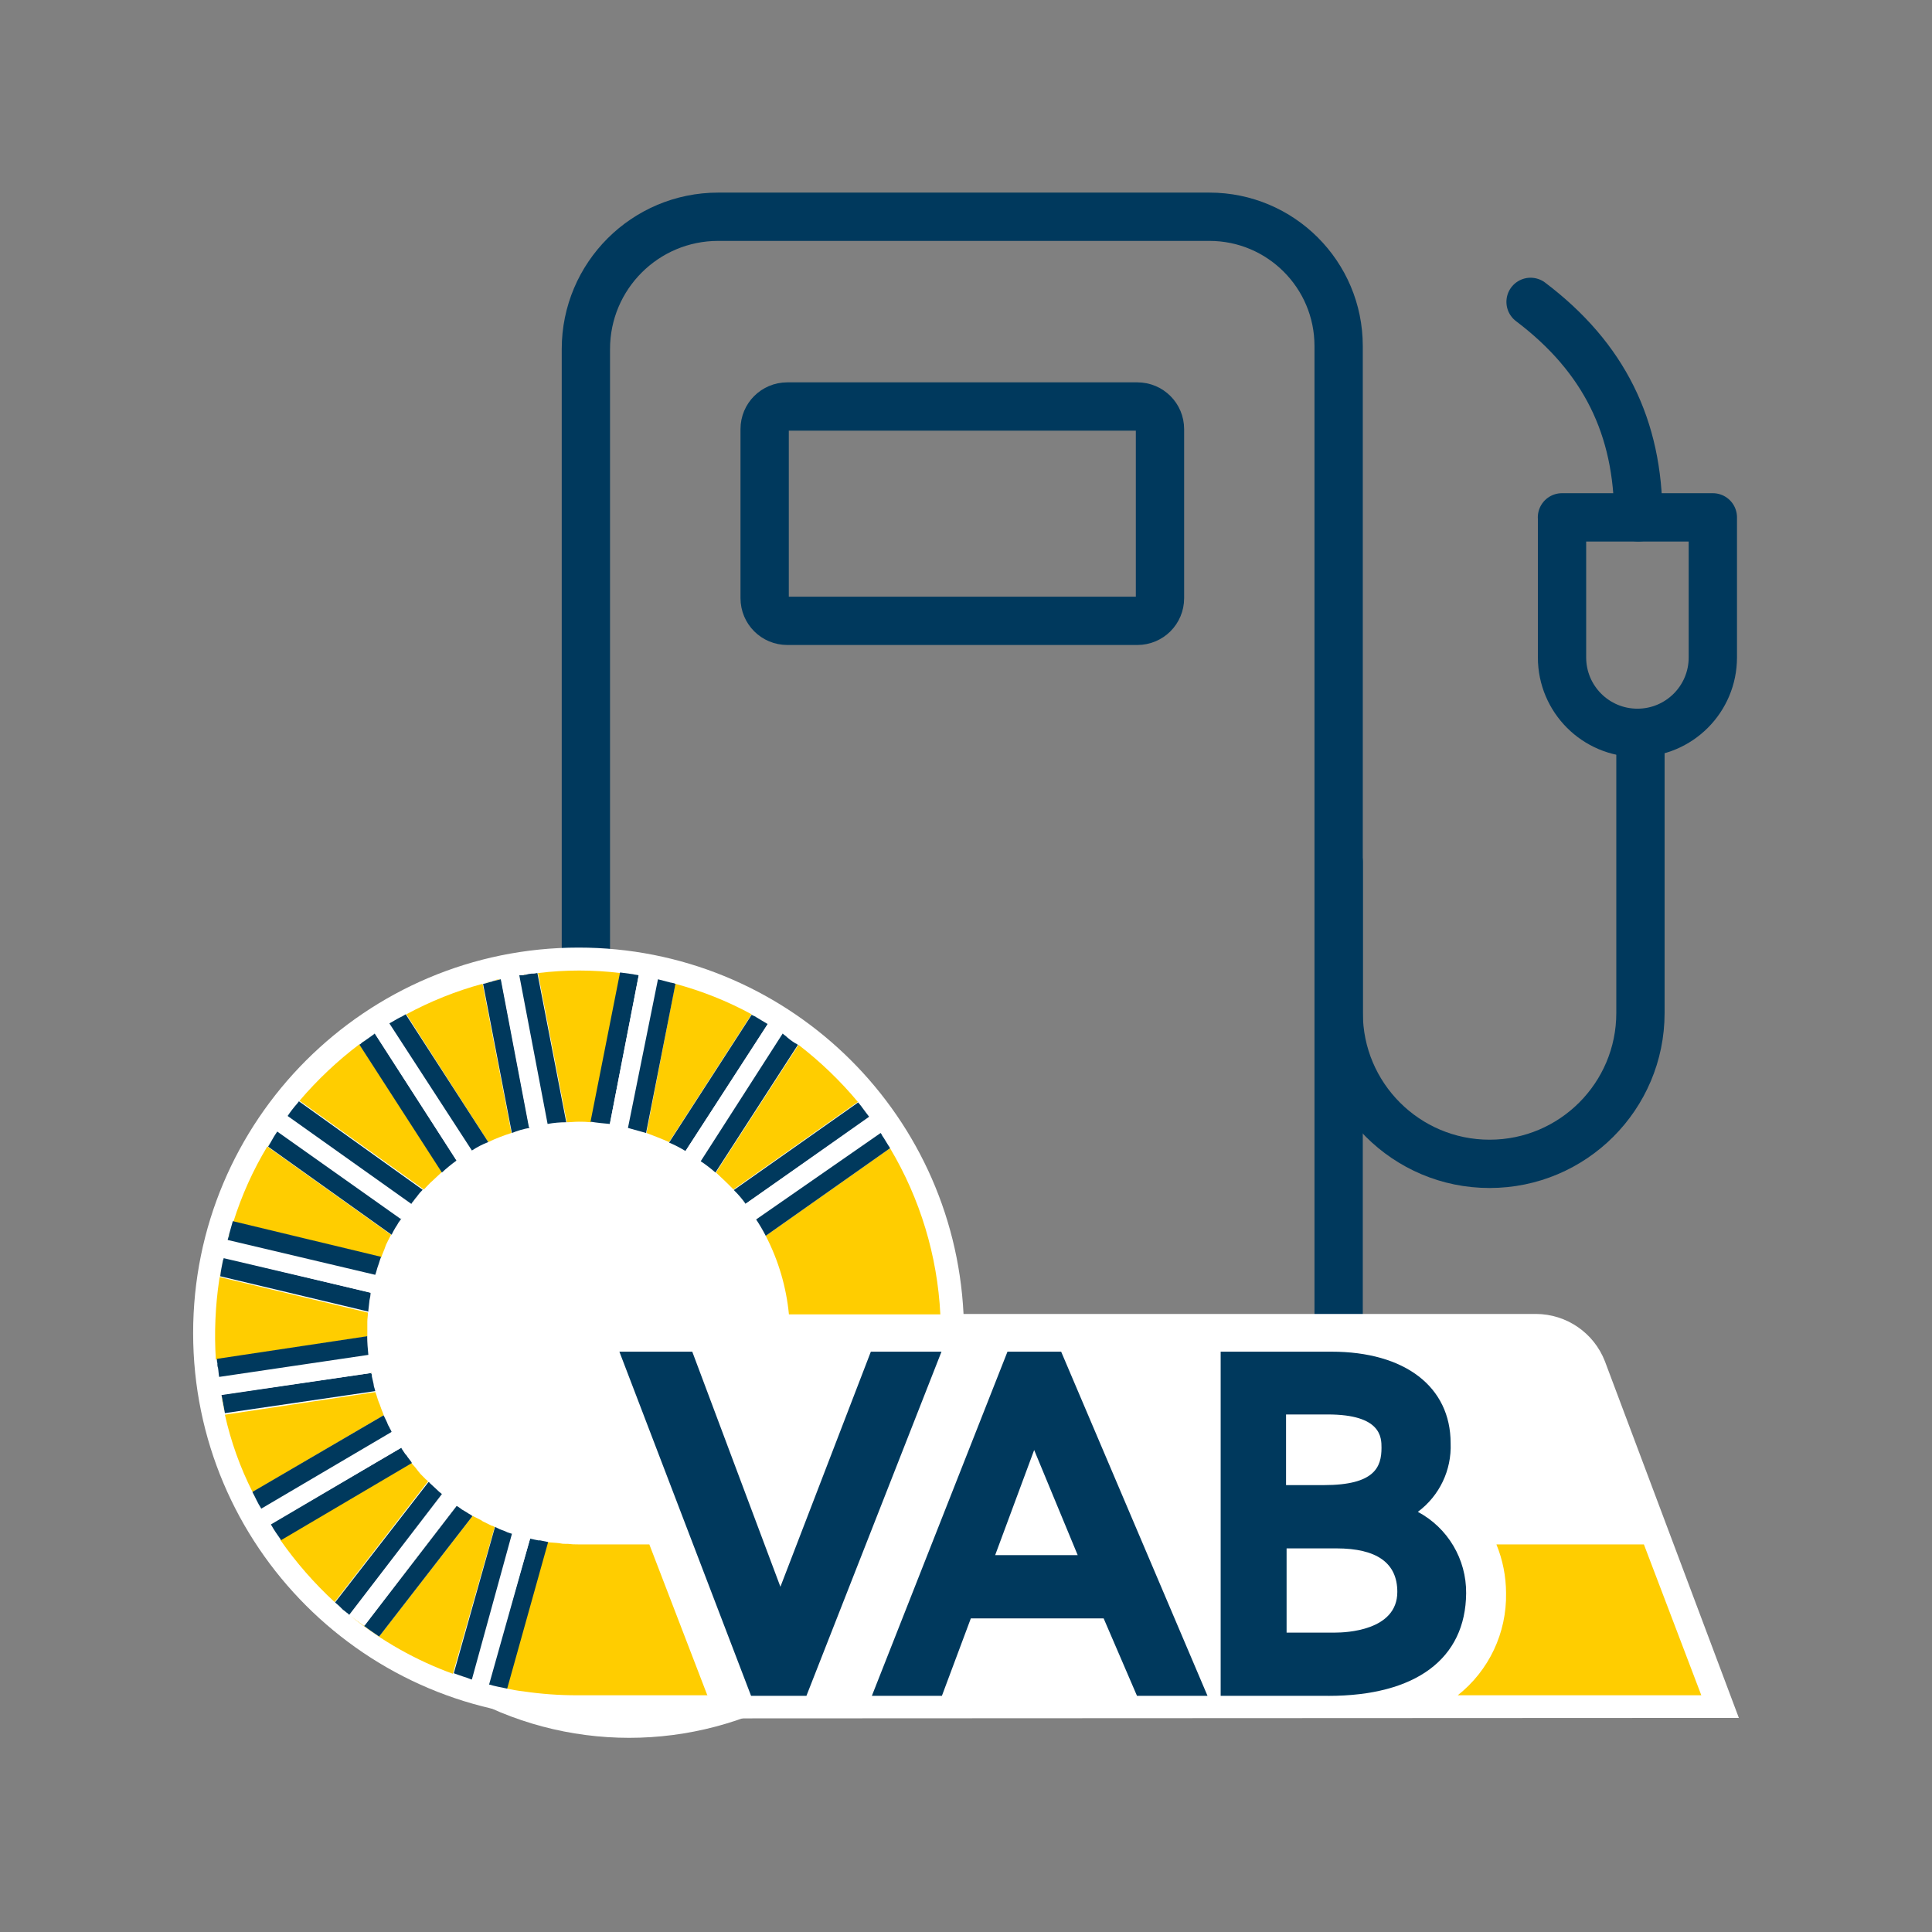 <?xml version="1.0" encoding="utf-8"?>

<svg version="1.1" xmlns="http://www.w3.org/2000/svg" xmlns:xlink="http://www.w3.org/1999/xlink" x="0px" y="0px" width="320" height="320" viewBox="0 0 320 320" enable-background="new 0 0 320 320" xml:space="preserve"><rect x="0" y="0" width="320" height="320" fill="#808080" stroke="none"/><!--{"metaAttributes":{"multicolor":true,"glyph":false,"rotatable":false,"deprecated":false,"rename":false,"themeable":false,"low-quality":false,"custom-viewport":false,"lottie":false}}-->

<g>
	<g>
		
			<path id="Path_23598_00000028301177630248387200000007547694490509869958_" fill="none" stroke="#00395D" stroke-width="8" stroke-linecap="round" stroke-linejoin="round" stroke-miterlimit="10" d="
			M97.04,231.7V57.82c0-12.11,9.81-21.92,21.92-21.92h81.35c11.83,0,21.41,9.59,21.41,21.41v165.05"/>
		
			<path id="Rectangle_6764_00000116936531720530168740000015342207791505179522_" fill="none" stroke="#00395D" stroke-width="8" stroke-linecap="round" stroke-linejoin="round" stroke-miterlimit="10" d="
			M130.4,67.33h57.98c2.08,0,3.75,1.67,3.75,3.75v28c0,2.08-1.67,3.75-3.75,3.75H130.4c-2.08,0-3.75-1.67-3.75-3.75V71.07
			C126.65,69,128.32,67.33,130.4,67.33z"/>
		<path fill="none" stroke="#00395D" stroke-width="8" stroke-linecap="round" stroke-linejoin="round" stroke-miterlimit="10" d="
			M271.36,85.69c0-14.87-5.65-26.47-17.85-35.69"/>
		<path fill="none" stroke="#00395D" stroke-width="8" stroke-linecap="round" stroke-linejoin="round" stroke-miterlimit="10" d="
			M221.73,142.79v24.99c0,13.8,11.19,24.99,24.99,24.99l0,0c13.8,0,24.99-11.19,24.99-24.99v-46.4"/>
		<path fill="none" stroke="#00395D" stroke-width="8" stroke-linecap="round" stroke-linejoin="round" stroke-miterlimit="10" d="
			M258.71,85.69h24.99v23.2c0,6.9-5.59,12.49-12.49,12.49l0,0c-6.9,0-12.49-5.59-12.49-12.49v-23.2H258.71z"/>
	</g>
	<path fill="#00395D" d="M218.74,259.9H98.23v-28.23h120.51V259.9z M106.23,251.9h104.51v-12.23H106.23V251.9z"/>
	<circle fill="#FFFFFF" cx="104.22" cy="231.9" r="55.94"/>
	<path fill="#FFFFFF" d="M95.85,284.63c-35.26,0.01-63.85-28.56-63.86-63.82c-0.01-35.26,28.56-63.85,63.82-63.86
		c34.04-0.01,62.1,26.68,63.78,60.68h94.82c5.06,0.02,9.6,3.14,11.42,7.86l22.18,59.05L95.85,284.63z"/>
	<path fill="#FFCD00" d="M272.28,255.8h-24.43c1.05,2.55,1.59,5.29,1.6,8.05c0.13,6.59-2.83,12.86-8,16.94h40.34L272.28,255.8z"/>
	<path fill="#FFCD00" d="M63.18,208.16c0.19-0.57,0.47-1.13,0.65-1.69c0-0.09,0.1-0.19,0.1-0.28c0.28-0.56,0.47-1,0.75-1.5
		c0-0.09,0.09-0.09,0.09-0.18l-20.5-14.61c-2.36,3.91-4.24,8.09-5.61,12.45l24.52,5.9L63.18,208.16"/>
	<path fill="#FFCD00" d="M59.81,172.77c0.19-0.18,0.47-0.28,0.65-0.46C60.28,172.4,60.09,172.59,59.81,172.77"/>
	<path fill="#FFCD00" d="M70.2,197.02l0.19-0.19c0.37-0.37,0.75-0.84,1.21-1.22l0.19-0.18c0.47-0.47,0.94-0.85,1.4-1.31
		l-13.66-21.16c-3.64,2.75-6.96,5.89-9.92,9.36L70.2,197.02z"/>
	<polyline fill="#FFCD00" points="66.36,201.88 66.36,201.88 66.45,201.79 66.36,201.88 	"/>
	<path fill="#FFCD00" d="M60.84,221.35v-2.43c0-0.47,0.09-0.94,0.09-1.4v-0.11l-24.52-5.88c0.19-0.94,0.28-1.88,0.47-2.72
		l-0.56,3.09c-0.66,4.4-0.85,8.85-0.57,13.29L60.84,221.35L60.84,221.35z"/>
	<path fill="#FFCD00" d="M61.49,227.41L61.49,227.41v-0.19C61.4,227.31,61.4,227.41,61.49,227.41"/>
	<path fill="#FFCD00" d="M63.55,234.41c0-0.09-0.09-0.18-0.09-0.28c-0.19-0.46-0.37-0.93-0.56-1.49c-0.1-0.19-0.1-0.28-0.19-0.47
		c-0.19-0.47-0.28-0.94-0.47-1.41c0-0.09-0.09-0.18-0.09-0.28v0.1l-24.9,3.74c0.99,4.45,2.53,8.75,4.59,12.82L63.55,234.41z"/>
	<path fill="#FFCD00" d="M66.27,168.56c0.09-0.09,0.19-0.09,0.37-0.18C66.55,168.38,66.46,168.47,66.27,168.56"/>
	<path fill="#FFCD00" d="M84.71,187.66l-4.78-24.71c-4.39,1.19-8.63,2.89-12.63,5.05l13.57,21.16
		C82.12,188.57,83.4,188.07,84.71,187.66"/>
	<path fill="#FFCD00" d="M85.08,161.73c0.19,0,0.47-0.09,0.66-0.09C85.55,161.64,85.27,161.73,85.08,161.73"/>
	<path fill="#FFCD00" d="M86.58,161.41c0.19,0,0.37-0.09,0.56-0.09C86.96,161.39,86.77,161.42,86.58,161.41"/>
	<path fill="#FFCD00" d="M83.58,162.01c0.19,0,0.47-0.09,0.66-0.09C84.05,161.92,83.77,162.01,83.58,162.01"/>
	<path fill="#FFCD00" d="M80.01,162.85c0.47-0.09,0.93-0.28,1.4-0.37C80.96,162.65,80.49,162.77,80.01,162.85"/>
	<path fill="#FFCD00" d="M81.71,162.41l1.13-0.29C82.49,162.3,82.11,162.4,81.71,162.41"/>
	<path fill="#FFCD00" d="M95.85,185.79c0.69-0.01,1.38,0.02,2.06,0.09l4.86-24.71c-4.54-0.56-9.12-0.56-13.66,0l4.77,24.71
		c0.56,0,1.22-0.09,2-0.09"/>
	<path fill="#FFCD00" d="M105.86,161.64c0.94,0.18,2,0.37,2.9,0.56C107.83,162.01,106.76,161.82,105.86,161.64"/>
	<path fill="#FFCD00" d="M62.06,171.18c0.84-0.56,1.68-1.12,2.52-1.59C63.74,170.06,62.9,170.59,62.06,171.18"/>
	<path fill="#FFCD00" d="M117.19,280.88l-9.64-25.08h-11.8c-0.56,0.01-1.12-0.02-1.68-0.09h-0.38c-0.34,0.01-0.67-0.02-1-0.1
		c-0.65-0.09-1.31-0.09-2-0.18l-6.83,24.24c0.93,0.19,1.87,0.37,2.8,0.47c2.98,0.44,5.99,0.66,9,0.65h21.53V280.88z"/>
	<path fill="#FFCD00" d="M81.9,252.9c-0.19-0.1-0.28-0.19-0.47-0.19l-1.12-0.56c-0.24-0.09-0.46-0.22-0.66-0.38l-1.12-0.56
		c-0.09-0.09-0.28-0.09-0.37-0.18c0.05,0,0.09,0.04,0.09,0.09L62.8,271.06c-0.84-0.57-1.68-1.13-2.52-1.78l-2.16-1.59
		c5.06,4.09,10.77,7.32,16.89,9.54l6.93-24.33H81.9z"/>
	<path fill="#FFCD00" d="M57.66,267.13c-0.28-0.19-0.56-0.47-0.85-0.66C57.07,266.72,57.36,266.94,57.66,267.13"/>
	<path fill="#FFCD00" d="M71.01,245.5c-0.19-0.18-0.28-0.37-0.47-0.46l-0.84-0.85c-0.19-0.18-0.28-0.37-0.47-0.56
		c-0.28-0.39-0.59-0.77-0.93-1.12c-0.1-0.1-0.1-0.19-0.19-0.19l-21.69,12.73c2.62,3.75,5.64,7.2,9,10.3l15.43-19.94
		c0.07,0.01,0.14,0.04,0.19,0.09"/>
	<path fill="#FFCD00" d="M73.19,247.47L73.19,247.47l-0.09-0.09C73.1,247.43,73.14,247.47,73.19,247.47"/>
	<path fill="#FFCD00" d="M75.53,249.34L75.53,249.34c0.1,0.09,0.1,0.09,0.19,0.09C75.63,249.43,75.63,249.34,75.53,249.34"/>
	<path fill="#FFCD00" d="M142.46,183.07c0.12,0.11,0.21,0.24,0.28,0.38C142.65,183.35,142.55,183.16,142.46,183.07"/>
	<path fill="#FFCD00" d="M121.49,197.02l20.6-14.51c-2.92-3.5-6.22-6.67-9.83-9.45l-13.67,21.15
		C119.59,195.15,120.59,196.08,121.49,197.02"/>
	<path fill="#FFCD00" d="M130.67,217.7h25.08c-0.49-9.72-3.35-19.16-8.33-27.52l-20.59,14.51c2.1,4.05,3.4,8.46,3.84,13"/>
	<path fill="#FFCD00" d="M110.82,189.16L124.49,168c-4-2.18-8.24-3.87-12.64-5.05l-4.77,24.71
		C108.3,188.13,109.51,188.59,110.82,189.16"/>
	<path fill="#FFCD00" d="M111.01,162.76c0.19,0,0.28,0.09,0.47,0.09C111.33,162.81,111.17,162.78,111.01,162.76"/>
	<path fill="#FFCD00" d="M124.77,168.19c0.1,0.1,0.23,0.16,0.37,0.19C125.05,168.38,124.96,168.28,124.77,168.19"/>
	<path fill="#00395D" d="M123.46,199.41l20.55-14.37l0,0c-0.38-0.47-0.75-1-1.13-1.5c-0.09-0.09-0.18-0.28-0.28-0.38
		s-0.28-0.37-0.46-0.56l0,0l-20.6,14.51c0.74,0.71,1.41,1.5,2,2.34"/>
	<path fill="#FFFFFF" d="M123.46,199.41c0.65,0.84,1.22,1.69,1.78,2.53l20.5-14.42l0,0c-0.12-0.08-0.19-0.22-0.19-0.37
		c-0.47-0.66-0.94-1.31-1.41-2.06c0-0.09-0.09-0.09-0.09-0.19l0,0L123.46,199.41z"/>
	<path fill="#00395D" d="M125.24,201.98c0.58,0.87,1.11,1.78,1.59,2.71l20.59-14.51l0,0c-0.07-0.16-0.17-0.32-0.28-0.46
		c-0.37-0.56-0.66-1.13-1-1.59c-0.07-0.17-0.16-0.33-0.28-0.47l0,0L125.24,201.98z"/>
	<path fill="#00395D" d="M113.54,190.65l13.66-21.06h-0.09c-0.66-0.37-1.22-0.75-1.87-1.12c-0.11-0.1-0.24-0.16-0.38-0.19
		c-0.09-0.09-0.18-0.09-0.37-0.19l0,0l-13.67,21.16C111.76,189.64,112.67,190.11,113.54,190.65"/>
	<path fill="#FFFFFF" d="M113.54,190.65c0.84,0.56,1.78,1.13,2.62,1.69l13.66-21.06l0,0c-0.09-0.1-0.18-0.1-0.28-0.19
		c-0.65-0.47-1.31-0.84-2-1.31c-0.09-0.11-0.23-0.18-0.38-0.19l0,0L113.54,190.65z"/>
	<path fill="#00395D" d="M116.06,192.34c0.86,0.57,1.67,1.19,2.44,1.87l13.66-21.15l0,0c-0.14-0.12-0.29-0.21-0.46-0.28
		c-0.57-0.35-1.11-0.76-1.6-1.22c-0.17-0.1-0.33-0.23-0.46-0.38l0,0L116.06,192.34z"/>
	<path fill="#00395D" d="M101.01,186.16l4.78-24.62l0,0c-0.28-0.09-0.66-0.09-0.94-0.18l-2.15-0.29l0,0l-4.89,24.72
		c1.13,0.18,2.15,0.28,3.18,0.37"/>
	<path fill="#FFFFFF" d="M101.01,186.16c1,0.19,2.06,0.37,3,0.56l4.77-24.62h-0.09c-0.94-0.18-2-0.37-2.9-0.56l0,0L101.01,186.16z"/>
	<path fill="#00395D" d="M104.01,186.82l3,0.84l4.87-24.71l0,0c-0.09,0-0.19-0.1-0.28-0.1s-0.28-0.09-0.47-0.09l-2.15-0.56l0,0
		L104.01,186.82z"/>
	<path fill="#00395D" d="M87.7,186.82l-4.69-24.62h-0.09l-1.12,0.28c-0.1-0.01-0.21,0.02-0.28,0.09c-0.47,0.1-0.94,0.28-1.41,0.38
		h-0.1l4.77,24.71c0.93-0.38,1.91-0.67,2.9-0.84"/>
	<path fill="#FFFFFF" d="M82.93,162.1l4.68,24.62c0.98-0.28,1.98-0.47,3-0.56l-4.6-24.62c-0.1-0.01-0.21,0.02-0.28,0.1"/>
	<path fill="#00395D" d="M90.7,186.16c1.02-0.19,2.05-0.28,3.09-0.28l-4.78-24.71l0,0c-0.18,0-0.37,0.09-0.65,0.09h-0.28
		c-0.34,0.02-0.68,0.09-1,0.19c-0.19,0-0.38,0.09-0.56,0.09h-0.51L90.7,186.16z"/>
	<path fill="#00395D" d="M75.63,192.24l-13.57-21.06l0,0l-0.1,0.1c-0.47,0.37-0.93,0.65-1.4,1c-0.19,0.18-0.47,0.28-0.66,0.46
		c-0.1,0.12-0.23,0.22-0.37,0.29l0,0l13.66,21.18c0.77-0.72,1.59-1.38,2.44-2"/>
	<path fill="#FFFFFF" d="M75.63,192.24c0.84-0.56,1.68-1.12,2.62-1.68L64.68,169.5h-0.1c-0.84,0.47-1.68,1-2.52,1.59l0,0
		L75.63,192.24z"/>
	<path fill="#00395D" d="M78.16,190.56c0.85-0.56,1.76-1.03,2.71-1.4L67.2,168l0,0c-0.18,0.09-0.46,0.28-0.65,0.38
		s-0.19,0.09-0.38,0.18c-0.56,0.28-1.12,0.66-1.68,0.94l0,0L78.16,190.56z"/>
	<path fill="#00395D" d="M64.86,204.51L64.86,204.51c0.2-0.42,0.42-0.82,0.66-1.22c0.09-0.09,0.09-0.19,0.19-0.28
		c0.18-0.36,0.4-0.69,0.65-1c0-0.09,0.1-0.09,0.1-0.19l0,0l-20.45-14.54c-0.44,0.64-0.85,1.31-1.22,2
		c-0.09,0.19-0.19,0.28-0.28,0.47s-0.09,0.09-0.09,0.18l0,0L64.86,204.51z"/>
	<path fill="#FFFFFF" d="M66.36,201.89L66.36,201.89c0.1-0.1,0.1-0.19,0.19-0.19c0.19-0.28,0.47-0.66,0.65-0.94
		c0.1-0.09,0.19-0.19,0.19-0.28c0.23-0.33,0.48-0.64,0.75-0.93l0.09-0.1l0,0l-20.49-14.6c-0.57,0.75-1.13,1.59-1.69,2.34
		c0,0.05-0.04,0.09-0.09,0.09c0,0.06-0.04,0.1-0.1,0.1l0,0L66.36,201.89z"/>
	<path fill="#00395D" d="M68.14,199.41L68.14,199.41c0-0.1,0.09-0.1,0.09-0.19c0.28-0.28,0.47-0.65,0.75-0.94
		c0.1-0.09,0.19-0.28,0.28-0.37c0.2-0.27,0.42-0.52,0.66-0.75l0.09-0.09l0,0l-20.5-14.66l0,0c-0.09,0.09-0.18,0.28-0.28,0.37
		c-0.58,0.65-1.11,1.34-1.59,2.06L68.14,199.41z"/>
	<path fill="#00395D" d="M61.01,217.24v-0.19c0.09-0.56,0.09-1,0.18-1.59v-0.05c0.11-0.43,0.18-0.87,0.19-1.31l-24.34-5.71
		c0.01,0.1-0.02,0.21-0.09,0.28c-0.19,0.94-0.37,1.78-0.47,2.72L61.01,217.24z"/>
	<path fill="#FFFFFF" d="M61.49,214.15c0.2-1.01,0.45-2.01,0.75-3l-24.43-5.8c-0.09,0.37-0.18,0.75-0.28,1
		c-0.09,0.47-0.18,0.84-0.28,1.31c0,0.19-0.09,0.37-0.09,0.65L61.49,214.15z"/>
	<path fill="#00395D" d="M62.15,211.15c0.19-0.47,0.28-1,0.47-1.5l0,0c0.18-0.46,0.28-0.93,0.47-1.4v-0.09l0,0l-24.53-5.9l0,0
		l-0.56,2c-0.09,0.18-0.09,0.46-0.19,0.74c0,0.1-0.09,0.19-0.09,0.38L62.15,211.15z"/>
	<path fill="#00395D" d="M62.15,230.41c0-0.09-0.09-0.28-0.09-0.37c-0.11-0.27-0.17-0.55-0.19-0.84c-0.09-0.38-0.19-0.85-0.28-1.22
		v-0.19c0.01-0.1-0.03-0.21-0.1-0.28v-0.1l-24.8,3.65l0,0c0.19,1,0.37,2,0.56,3l0,0L62.15,230.41L62.15,230.41"/>
	<path fill="#FFFFFF" d="M61.49,227.41v-0.19c-0.09-0.37-0.09-0.75-0.18-1.12V226c-0.11-0.52-0.18-1.06-0.19-1.59v-0.09l-24.8,3.65
		v0.28c0,0.28,0.09,0.47,0.09,0.75l0.28,2l0,0L61.49,227.41z"/>
	<path fill="#00395D" d="M61.01,224.41L61.01,224.41c-0.1-1-0.19-2.06-0.19-3.09l0,0l-24.9,3.75l0,0c-0.01,0.25,0.02,0.51,0.09,0.75
		c-0.02,0.25,0.01,0.51,0.1,0.75c0.09,0.46,0.09,1,0.19,1.49L61.01,224.41z"/>
	<path fill="#00395D" d="M68.23,242.32L68.23,242.32c-0.09-0.09-0.09-0.19-0.18-0.28c-0.19-0.28-0.38-0.47-0.57-0.75
		c-0.09-0.18-0.22-0.34-0.37-0.47l-0.56-0.84c0-0.09-0.09-0.09-0.09-0.19l0,0l-21.63,12.62l0,0c0,0.09,0.1,0.09,0.1,0.19
		c0.47,0.84,1,1.59,1.59,2.43v0.09l0,0L68.23,242.32z"/>
	<path fill="#FFFFFF" d="M66.46,239.79L66.46,239.79c-0.1-0.09-0.1-0.18-0.19-0.28l-0.56-0.84c-0.1-0.19-0.28-0.47-0.38-0.65
		s-0.32-0.47-0.32-0.61s-0.1-0.09-0.1-0.19l0,0l-21.67,12.59l0,0c0,0.09,0.1,0.09,0.1,0.19c0.46,0.84,0.93,1.59,1.4,2.43
		c0,0.05,0.04,0.09,0.09,0.09l0,0L66.46,239.79z"/>
	<path fill="#00395D" d="M64.86,237.17L64.86,237.17c-0.07-0.2-0.16-0.39-0.28-0.56c-0.09-0.28-0.28-0.47-0.37-0.75
		s-0.38-0.84-0.56-1.21c0-0.1-0.1-0.1-0.1-0.19v-0.05l0,0l-21.71,12.68v0.1c0.47,0.84,0.84,1.78,1.4,2.62v0.09l0,0L64.86,237.17z"/>
	<path fill="#00395D" d="M75.63,249.41l-15.35,19.87c0.84,0.65,1.68,1.21,2.52,1.78l15.45-19.94c-0.05,0-0.09-0.04-0.09-0.09
		c-0.1-0.1-0.19-0.1-0.29-0.19c-0.16-0.08-0.32-0.17-0.46-0.28c-0.28-0.19-0.66-0.38-0.94-0.56c-0.09-0.1-0.28-0.19-0.37-0.28
		s-0.28-0.19-0.47-0.29l0,0"/>
	<path fill="#FFFFFF" d="M75.63,249.41C75.63,249.32,75.53,249.32,75.63,249.41c-0.28-0.18-0.47-0.37-0.66-0.46s-0.09-0.1-0.18-0.19
		c-0.38-0.28-0.85-0.66-1.22-0.94l0,0l-0.28-0.28l0,0l-15.35,19.87l0.28,0.28c0.68,0.58,1.4,1.11,2.15,1.59L75.63,249.41z"/>
	<path fill="#00395D" d="M73.19,247.47l-0.09-0.09c-0.27-0.2-0.52-0.42-0.75-0.66l0,0c-0.37-0.37-0.84-0.75-1.21-1.12
		c0-0.1-0.1-0.1-0.19-0.1L55.5,265.41l0,0c0.46,0.38,0.9,0.78,1.31,1.22c0.29,0.18,0.57,0.47,0.85,0.65l0.18,0.19L73.19,247.47z"/>
	<path fill="#00395D" d="M89.39,255.14H89.2c-0.47-0.09-0.94-0.18-1.31-0.28H87.8l-6.79,24.15c0.94,0.28,2,0.47,2.91,0.66h0.09
		l6.78-24.26l-1.4-0.29"/>
	<path fill="#FFFFFF" d="M87.8,254.86L87.8,254.86c-0.99-0.22-1.96-0.5-2.91-0.84h-0.18l-6.84,24.15l0,0
		c0.27,0.1,0.56,0.17,0.85,0.19c0.75,0.18,1.4,0.37,2.15,0.56L87.8,254.86z"/>
	<path fill="#00395D" d="M84.8,254.02h-0.09c-0.42-0.11-0.83-0.27-1.22-0.47c-0.28-0.09-0.47-0.18-0.75-0.28l-0.56-0.28
		c-0.09,0-0.09-0.09-0.19-0.09l0,0l-6.83,24.24l0,0c0.56,0.19,1,0.38,1.59,0.56s0.84,0.28,1.31,0.47h0.1L84.8,254.02z"/>
	<path fill="#00395D" d="M220.06,280.88h-17.88v-57h18.34c12.17,0,19.75,5.8,19.75,15.16c0.18,4.46-1.85,8.71-5.43,11.37
		c4.97,2.65,8.05,7.85,8,13.48c-0.09,10.86-8.33,17-22.83,17 M213.01,270.41h8.14c1.68,0,10.29-0.28,10.29-6.74
		c0-4.77-3.36-7.21-10.1-7.21h-8.24v14L213.01,270.41z M213.01,245.98h6.27c8.42,0,9.54-3,9.54-6.18c0-1.68,0-5.52-8.89-5.52h-6.92
		V245.98z"/>
	<polygon fill="#00395D" points="133.57,280.88 124.4,280.88 102.59,223.88 114.66,223.88 129.26,262.82 144.24,223.88 
		155.94,223.88 	"/>
	<path fill="#00395D" d="M198.06,280.88h-9.74l-5.52-12.82h-22l-4.79,12.82h-11.6l22.46-57h8.89l24.24,57H198.06z M164.83,257.58
		h13.67l-7.21-17.41L164.83,257.58z"/>
	<path fill="#FFCD00" d="M44.37,189.81c0.09-0.19,0.18-0.28,0.28-0.47C44.53,189.48,44.44,189.64,44.37,189.81"/>
	<path fill="#FFCD00" d="M36.01,226.6c0.02-0.25-0.01-0.51-0.09-0.75C36,226.09,36.03,226.35,36.01,226.6"/>
	<path fill="#FFCD00" d="M37.91,205.07c0.09-0.28,0.09-0.47,0.18-0.75C37.98,204.55,37.92,204.81,37.91,205.07"/>
	<path fill="#FFCD00" d="M37.25,234.18c-0.19-1-0.47-2-0.56-3C36.88,232.18,37.06,233.24,37.25,234.18"/>
</g>
</svg>
